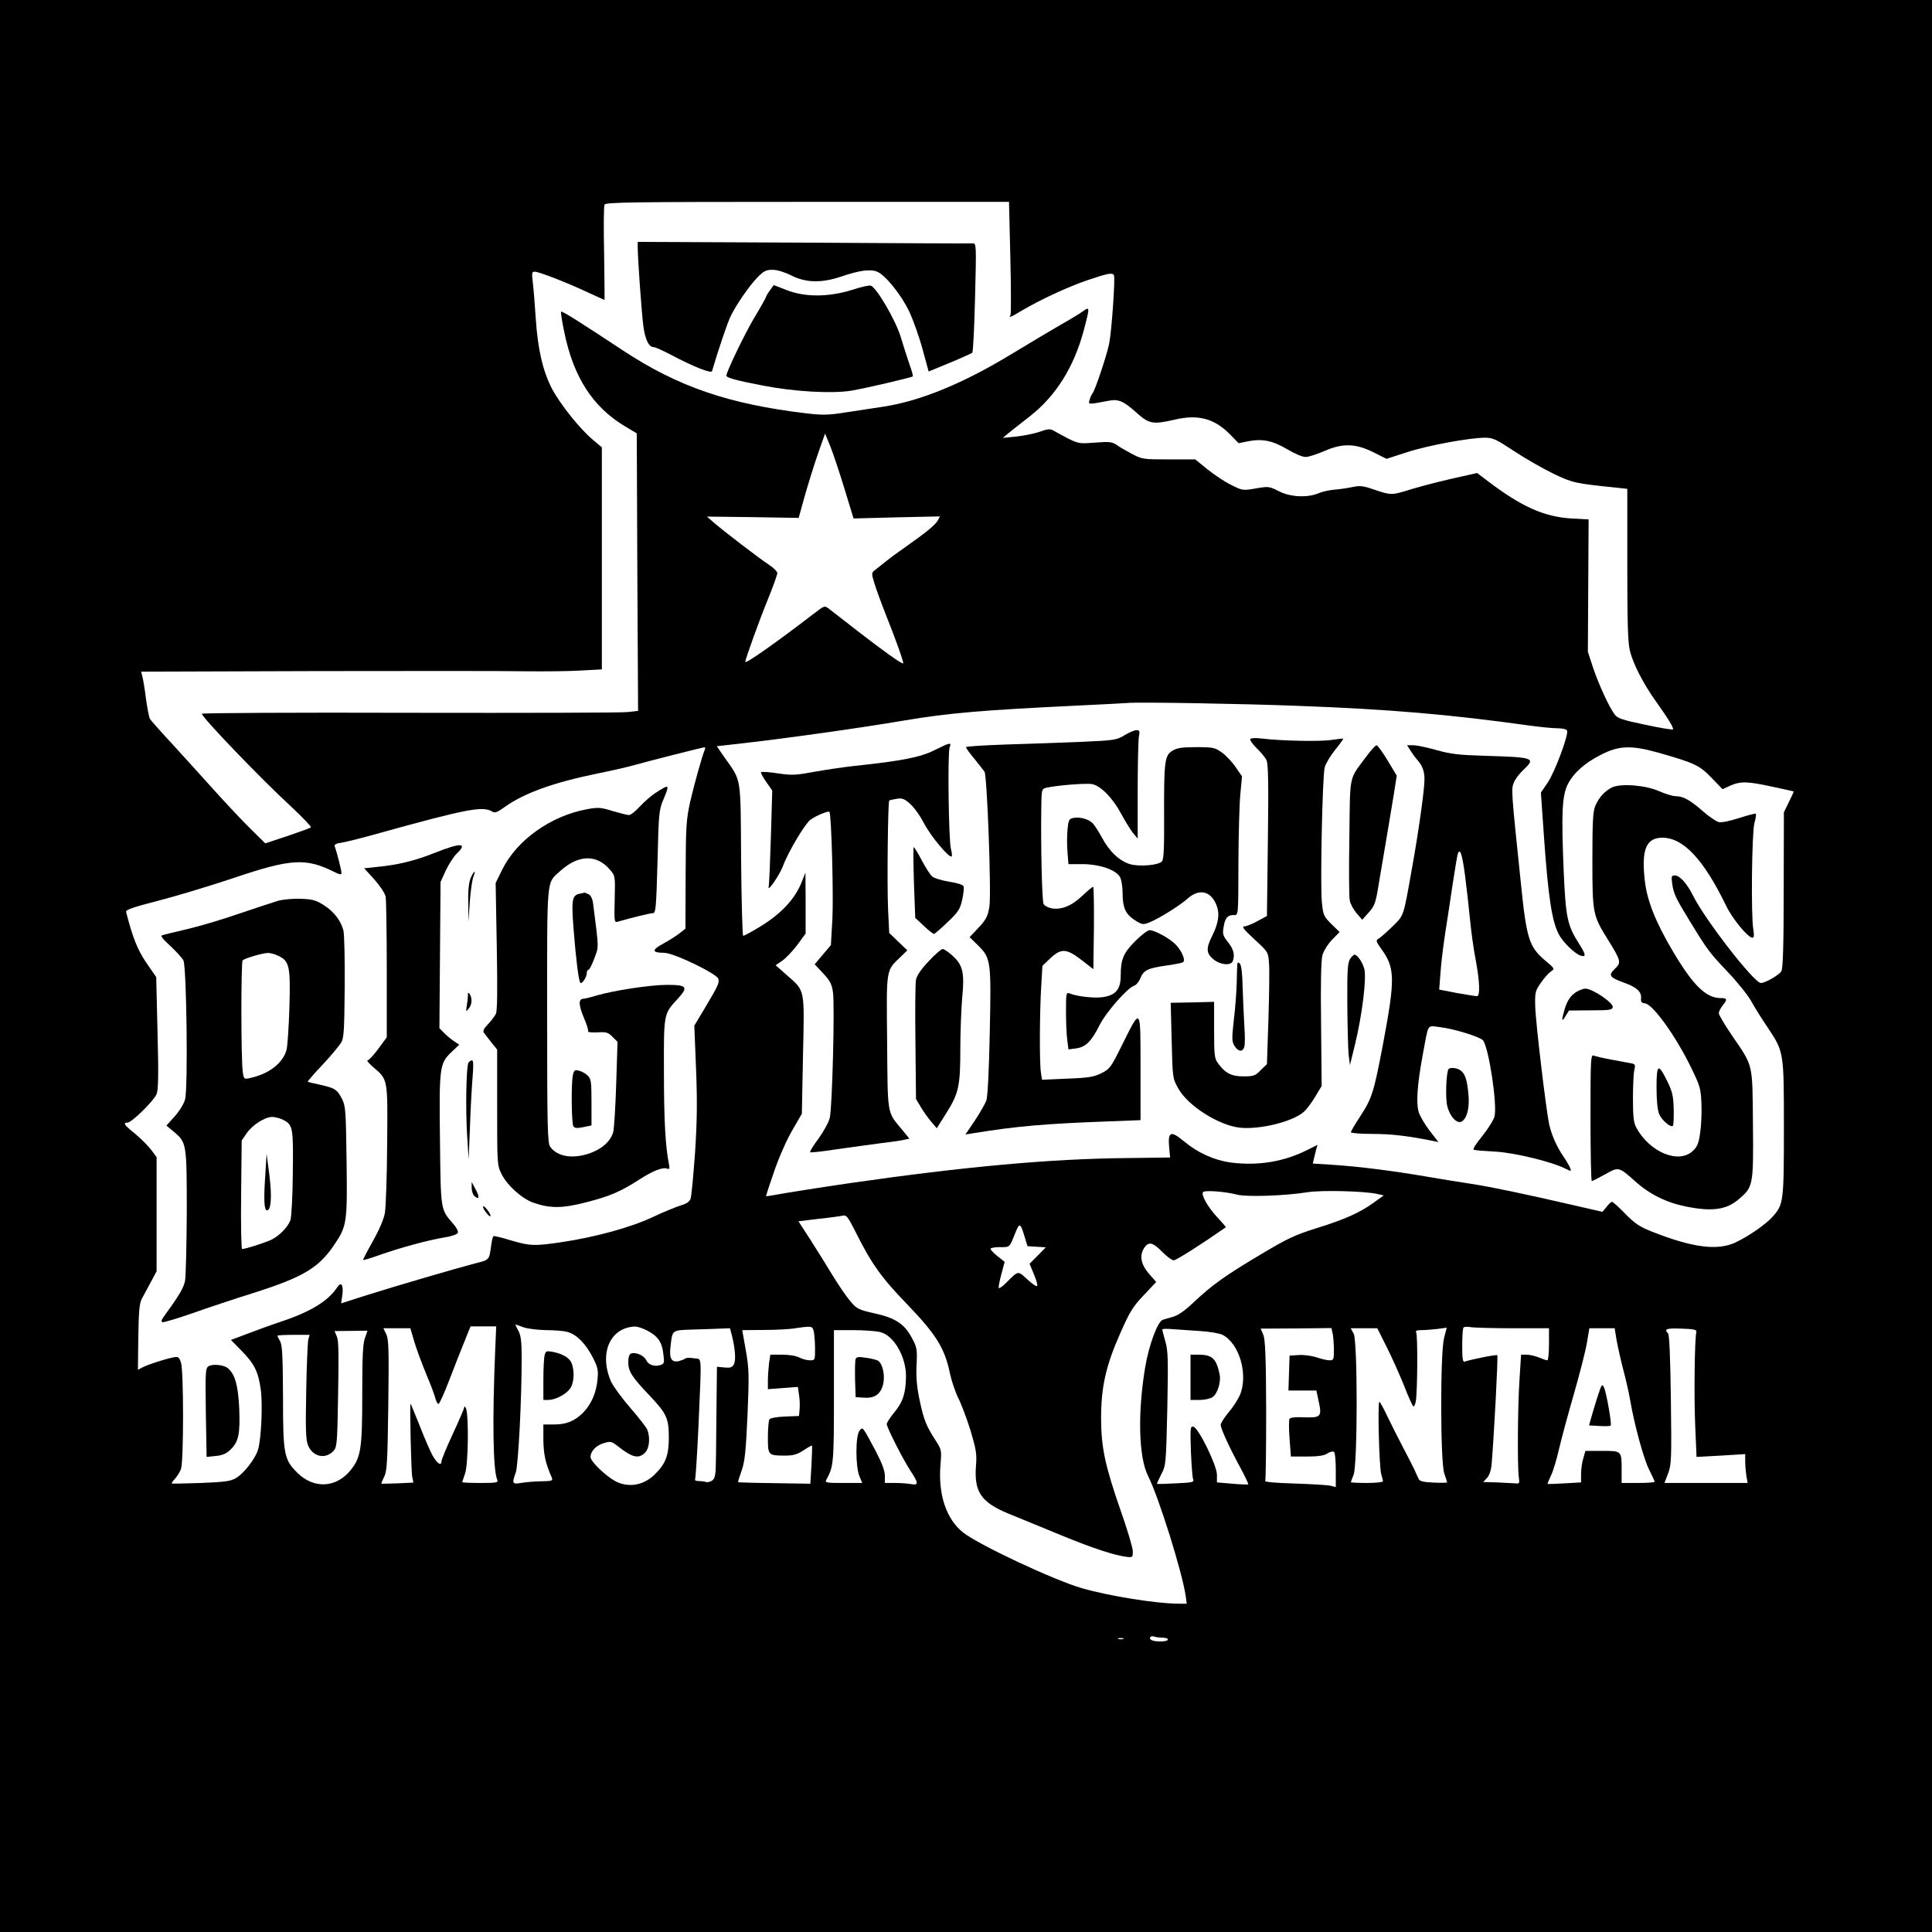 <?xml version="1.0" standalone="no"?>
<!DOCTYPE svg PUBLIC "-//W3C//DTD SVG 20010904//EN"
 "http://www.w3.org/TR/2001/REC-SVG-20010904/DTD/svg10.dtd">
<svg version="1.0" xmlns="http://www.w3.org/2000/svg"
 width="1024pt" height="1024pt" viewBox="0 0 1024 1024"
 preserveAspectRatio="xMidYMid meet">

<g transform="translate(0,1024) scale(0.1,-0.1)"
fill="#000000" stroke="none">
<path d="M0 5120 l0 -5120 5120 0 5120 0 0 5120 0 5120 -5120 0 -5120 0 0
-5120z m5355 3756 c4 -162 4 -299 1 -305 -11 -17 -1 -14 55 20 105 62 246 127
350 163 109 37 134 42 143 28 8 -13 -12 -297 -25 -362 -12 -61 -74 -247 -88
-264 -5 -6 -12 -22 -16 -35 -8 -26 -10 -26 102 -5 51 10 78 -2 144 -61 70 -63
89 -66 206 -39 124 29 210 6 294 -80 l44 -45 50 10 c75 15 130 4 209 -43 39
-23 81 -41 97 -40 15 0 60 15 100 32 95 42 166 40 262 -9 l66 -33 108 35 c110
36 332 77 415 77 41 0 59 -9 153 -71 59 -39 153 -93 209 -120 103 -49 113 -51
336 -74 l55 -6 0 -402 c0 -307 3 -415 14 -457 17 -69 71 -174 136 -265 67 -94
98 -145 92 -151 -3 -3 -70 8 -148 25 -117 24 -146 34 -160 53 -30 39 -85 159
-115 248 l-28 85 2 351 2 351 -92 5 c-144 9 -263 62 -441 197 l-58 44 -142
-32 c-78 -18 -176 -44 -217 -57 -93 -29 -98 -29 -184 0 -60 21 -78 23 -115 15
-24 -5 -67 -12 -95 -14 -29 -2 -69 -11 -89 -20 -59 -24 -149 -20 -210 12 -50
25 -54 26 -122 14 -69 -12 -70 -11 -132 20 -34 17 -91 55 -125 83 l-63 51
-140 0 c-135 0 -142 1 -195 29 -30 16 -67 37 -82 48 -24 16 -38 18 -115 12
-95 -7 -87 -9 -218 63 -18 11 -32 10 -76 -6 -30 -10 -85 -21 -124 -25 l-70 -7
25 21 c14 11 67 54 119 94 139 109 234 262 286 458 32 121 31 124 -4 99 -15
-11 -70 -45 -122 -74 -52 -30 -169 -100 -260 -155 -252 -153 -479 -247 -674
-277 -61 -9 -155 -24 -210 -32 -84 -13 -116 -14 -200 -4 -414 49 -683 142
-974 334 -230 152 -322 210 -327 205 -3 -3 5 -52 17 -109 48 -236 150 -395
319 -497 l65 -39 3 -736 4 -735 -54 -6 c-29 -4 -549 -5 -1155 -4 -607 2 -1103
-1 -1103 -5 0 -19 313 -345 475 -494 60 -56 106 -105 103 -108 -4 -4 -59 -24
-124 -46 l-118 -39 -79 78 c-43 42 -126 131 -185 196 -59 66 -159 176 -222
245 -64 69 -120 132 -125 140 -5 8 -14 56 -21 105 -6 50 -15 103 -19 119 l-7
27 928 3 c511 1 1010 1 1109 -1 99 -1 231 0 293 4 l112 6 0 588 0 589 -51 43
c-68 58 -170 186 -213 267 -48 92 -75 206 -86 368 -5 76 -12 164 -16 196 -6
49 -5 57 10 57 22 0 167 -56 280 -109 49 -22 89 -41 90 -41 1 0 0 110 -2 245
-3 135 -2 252 2 260 5 13 128 15 1075 15 l1069 0 7 -294z m-879 -1227 l48
-157 229 6 229 5 -11 -21 c-13 -24 -65 -66 -166 -137 -38 -27 -86 -61 -105
-77 -19 -15 -46 -36 -58 -46 -24 -18 -24 -18 -8 -72 9 -30 37 -107 62 -170 53
-132 95 -252 91 -256 -5 -6 -111 70 -241 171 -71 55 -139 108 -152 118 -24 18
-24 18 -81 -26 -206 -158 -363 -268 -363 -255 0 13 75 222 119 329 28 69 51
133 51 141 0 8 -19 28 -42 43 -55 36 -241 179 -292 223 l-39 34 243 -3 243 -4
32 115 c18 63 49 164 70 224 l38 108 28 -68 c15 -38 49 -139 75 -225z m2399
-1150 c489 -18 812 -46 1227 -104 59 -8 127 -15 153 -15 28 0 48 -5 51 -13 8
-23 -65 -219 -103 -275 l-36 -53 17 -243 c22 -308 41 -436 77 -506 21 -42 85
-105 117 -115 30 -9 28 5 -8 62 -63 99 -71 138 -82 383 -13 310 -9 402 22 464
31 60 89 112 176 156 96 49 160 51 306 10 190 -54 217 -67 280 -133 l58 -60
41 19 c55 24 91 23 224 -6 61 -13 111 -24 112 -25 1 0 -10 -25 -25 -55 l-27
-55 -1 -410 c0 -293 -4 -416 -12 -432 -11 -20 -85 -63 -109 -63 -36 0 -294
333 -358 460 -33 67 -72 110 -98 110 -18 0 -19 -5 -14 -45 8 -53 20 -78 95
-200 93 -152 104 -166 198 -265 50 -52 106 -122 125 -155 18 -33 57 -95 86
-138 89 -133 88 -130 88 -537 0 -388 -2 -403 -58 -467 -37 -42 -128 -105 -200
-139 -95 -44 -229 -26 -441 58 -66 26 -91 43 -142 95 -34 35 -65 63 -70 63 -5
0 -18 -12 -29 -27 l-22 -26 -139 32 c-272 63 -460 102 -554 116 -52 8 -160 25
-240 39 -188 32 -358 53 -493 62 l-109 7 6 26 c3 14 9 37 12 49 l7 24 -50 -25
c-125 -64 -263 -87 -407 -69 -89 12 -175 50 -251 113 -71 59 -86 52 -78 -36
l5 -50 -233 -3 c-406 -4 -860 -46 -1459 -132 -151 -22 -355 -54 -412 -65 -21
-4 -38 -6 -38 -4 0 2 19 61 43 130 24 71 66 166 95 216 l52 90 6 309 c8 357
12 340 -85 425 l-60 53 35 24 c19 13 55 51 80 84 l44 60 0 162 -1 161 -19 -48
c-36 -92 -110 -171 -224 -240 -43 -26 -82 -47 -87 -47 -4 0 -9 181 -11 403 -3
453 3 413 -89 544 l-40 58 63 7 c177 20 274 32 503 64 138 19 327 48 420 64
242 41 420 56 920 80 132 6 254 13 270 14 51 6 617 -4 900 -15z m-3139 -231
c-16 -39 -57 -187 -78 -278 -21 -96 -23 -130 -24 -388 l-1 -284 -29 -23 c-16
-13 -55 -38 -88 -56 -63 -34 -62 -49 4 -49 51 0 284 -113 288 -139 4 -23 -1
-34 -74 -157 l-54 -90 9 -225 c7 -171 6 -277 -5 -447 -9 -123 -19 -234 -24
-246 -5 -15 -23 -27 -52 -35 -23 -7 -92 -35 -151 -63 -118 -55 -306 -106 -483
-132 -141 -21 -165 -20 -267 10 -48 15 -90 25 -92 22 -3 -3 -8 -23 -11 -44
-11 -83 -9 -81 -81 -99 -111 -29 -428 -122 -577 -169 l-138 -44 6 41 c8 55 -5
77 -26 45 -48 -73 -140 -130 -296 -182 -54 -18 -136 -48 -183 -66 l-85 -32 56
-57 c67 -68 89 -110 102 -205 11 -78 3 -260 -14 -318 -14 -49 -75 -127 -117
-152 -29 -17 -59 -21 -185 -26 -83 -3 -153 -4 -155 -3 -3 2 5 13 17 26 11 12
25 35 31 50 15 39 15 524 0 566 -10 29 -14 32 -43 26 -45 -9 -127 -36 -158
-51 l-27 -14 2 172 c2 136 6 179 18 203 9 17 30 56 48 89 l31 58 0 303 0 302
-29 39 c-16 21 -54 59 -84 84 -59 47 -67 60 -41 60 22 0 139 115 154 151 9 22
11 101 5 324 l-7 296 -53 77 c-47 70 -72 133 -107 270 -2 10 46 26 167 57 94
24 273 78 399 120 310 105 387 109 539 33 28 -14 37 -15 37 -5 0 14 -25 112
-35 138 -5 13 3 18 37 23 24 4 117 27 208 53 451 125 539 142 588 112 15 -10
27 -5 69 25 102 73 258 129 493 177 80 16 170 37 200 46 52 15 346 90 363 92
5 1 6 -5 3 -11z m2822 -2360 c50 -13 255 -6 372 13 76 12 301 6 369 -9 l35 -8
-50 -36 c-75 -55 -156 -91 -304 -137 -118 -37 -156 -55 -300 -141 -186 -111
-254 -159 -355 -254 -47 -45 -83 -69 -110 -76 -22 -6 -45 -13 -52 -15 -27 -9
-73 -132 -93 -250 -41 -243 -35 -479 15 -578 55 -107 181 -510 199 -634 l6
-43 -37 0 c-123 0 -371 40 -518 82 -149 43 -548 230 -631 296 -89 71 -133 202
-119 362 6 72 5 77 -24 122 -52 81 -64 110 -86 213 -16 75 -20 123 -17 190 4
84 2 94 -25 144 -39 74 -88 106 -198 130 -84 19 -93 23 -127 63 -21 24 -63 86
-95 138 -31 52 -85 138 -119 191 l-62 96 107 13 c58 6 116 14 128 17 19 4 27
-6 64 -79 88 -177 139 -248 279 -393 152 -158 198 -232 225 -365 9 -41 29
-100 44 -130 16 -31 45 -108 65 -172 30 -101 34 -126 29 -185 -11 -140 26
-195 173 -256 49 -20 172 -70 273 -112 175 -72 291 -110 356 -117 28 -3 30 -1
29 32 -1 19 -29 114 -63 210 -84 242 -104 335 -105 490 0 167 24 278 101 452
51 116 67 142 125 203 l66 70 -39 45 c-43 50 -51 98 -23 138 23 33 45 27 94
-23 24 -25 52 -45 61 -45 13 0 144 83 276 175 2 1 -18 24 -43 51 -51 54 -88
119 -78 135 7 12 115 4 182 -13z m-1128 -221 l16 -52 48 -3 49 -3 -43 -44 -43
-43 23 -56 c13 -31 21 -59 17 -62 -4 -4 -27 12 -52 35 -51 47 -46 48 -112 -18
-18 -18 -36 -31 -39 -28 -3 2 3 35 13 72 l18 67 -38 30 c-20 16 -37 34 -37 39
0 5 23 9 50 9 55 0 49 -5 85 84 18 46 25 42 45 -27z m-2655 -482 c22 -8 76
-14 120 -15 44 0 96 -4 114 -10 48 -13 97 -64 133 -135 26 -51 30 -67 25 -116
-6 -71 -34 -134 -78 -178 -45 -44 -87 -61 -154 -61 l-55 0 0 -82 c1 -76 11
-124 45 -200 6 -16 0 -18 -51 -19 -33 0 -80 -4 -106 -8 -54 -9 -56 -6 -34 55
13 40 31 380 31 604 0 91 -4 122 -18 148 -10 17 -16 32 -15 32 2 0 21 -7 43
-15z m-150 -112 c-16 -379 -12 -640 10 -695 7 -16 -1 -18 -89 -18 -53 0 -96 2
-96 4 0 2 7 23 15 46 17 47 20 309 5 345 -5 11 -9 14 -9 7 -1 -8 -28 -71 -61
-142 -33 -71 -60 -136 -60 -145 0 -27 -23 -12 -47 30 -12 22 -43 92 -68 157
-26 65 -48 118 -49 118 -5 0 3 -362 9 -388 l6 -30 -83 -4 c-46 -2 -84 -2 -86
-2 -2 1 4 17 14 36 15 29 18 77 22 380 4 298 2 351 -11 377 l-15 31 71 0 72 0
19 -65 c10 -36 39 -114 63 -173 25 -59 48 -120 51 -135 4 -15 11 -28 16 -28 5
0 30 55 56 123 26 68 62 160 81 206 l33 82 68 0 68 0 -5 -117z m805 95 c57
-30 79 -61 86 -125 6 -46 5 -51 -15 -58 -33 -10 -65 1 -76 26 -11 25 -57 44
-80 35 -10 -3 -15 -20 -15 -47 0 -48 19 -77 116 -179 87 -92 99 -118 99 -220
0 -96 -18 -140 -77 -197 -59 -57 -138 -69 -206 -34 -52 28 -132 105 -132 128
0 31 29 62 70 74 36 11 41 10 77 -18 75 -59 109 -67 143 -31 22 23 27 79 11
120 -5 13 -46 65 -91 117 -45 52 -91 115 -102 140 -64 149 -4 285 127 290 12
1 41 -9 65 -21z m884 -9 c3 -17 6 -58 6 -90 0 -58 -1 -59 -27 -59 -16 0 -41 7
-57 15 -16 9 -55 15 -91 15 l-62 0 -7 -46 c-3 -26 -6 -67 -6 -92 l0 -45 79 6
80 6 6 -42 c4 -23 5 -58 3 -77 l-3 -35 -75 -3 c-44 -2 -78 -8 -82 -15 -4 -7
-8 -49 -8 -95 0 -95 1 -97 91 -97 44 0 64 6 98 28 24 16 44 27 45 25 1 -2 0
-48 -3 -103 l-6 -99 -190 3 c-104 1 -191 4 -193 5 -1 2 7 29 19 62 17 49 22
99 31 294 9 213 8 245 -9 343 l-19 107 116 1 c63 0 138 4 165 9 90 13 92 13
99 -21z m3702 21 l194 0 0 -85 c0 -47 -4 -85 -9 -85 -5 0 -25 7 -44 15 -20 8
-50 15 -66 15 l-29 0 -8 -127 c-10 -140 -12 -467 -4 -523 5 -32 3 -35 -20 -32
-14 1 -57 3 -97 5 l-72 2 20 21 c13 14 22 40 25 75 13 155 35 572 30 576 -4 5
-143 -23 -173 -34 -10 -4 -13 16 -13 84 0 49 3 93 7 97 5 4 21 5 37 2 16 -3
116 -6 222 -6z m-4137 -37 c18 -73 22 -132 11 -154 -10 -17 -19 -20 -51 -17
l-39 4 -2 -176 c-1 -96 -2 -228 -3 -294 -1 -104 -4 -120 -20 -133 -11 -7 -26
-11 -33 -8 -8 3 -25 5 -38 5 -14 0 -23 4 -20 9 3 5 11 132 18 282 17 397 20
352 -24 360 -21 3 -41 3 -45 -1 -4 -4 -20 -10 -34 -14 -40 -9 -53 13 -45 78
10 88 6 85 114 89 54 1 120 4 149 5 l52 2 10 -37z m2484 22 c49 -3 101 -12
117 -20 91 -47 138 -217 90 -323 -11 -23 -37 -64 -60 -90 -22 -27 -40 -55 -40
-64 0 -20 46 -120 104 -227 25 -46 44 -86 42 -88 -2 -2 -40 -1 -85 3 l-81 7 0
41 c-1 51 -98 249 -125 254 -16 4 -17 -6 -13 -130 3 -73 8 -140 12 -149 6 -15
-5 -17 -91 -21 -54 -3 -99 -4 -101 -3 -1 1 9 24 23 51 25 48 25 53 32 349 5
262 4 307 -11 357 -9 31 -16 59 -16 62 0 3 26 4 58 1 31 -2 97 -7 145 -10z
m701 -16 c3 -17 6 -56 6 -85 0 -50 -2 -54 -23 -54 -13 0 -44 7 -69 16 -25 8
-68 14 -94 12 l-49 -3 -3 -92 -3 -93 74 0 74 0 13 -61 c17 -78 10 -84 -79 -81
-43 2 -72 -1 -76 -8 -4 -6 -4 -54 0 -105 l7 -95 85 0 c60 0 91 5 108 16 13 9
29 13 35 9 6 -3 10 -45 10 -97 l0 -90 -27 7 c-16 4 -101 9 -191 12 -102 3
-160 8 -156 14 3 6 5 175 5 376 -1 284 -5 373 -15 398 l-14 33 188 1 187 2 7
-32z m286 -69 c28 -55 68 -146 91 -202 22 -57 44 -107 49 -111 4 -5 10 6 14
25 9 50 11 352 2 366 -5 8 2 12 26 12 18 0 56 3 84 6 l52 7 -14 -54 c-21 -80
-20 -660 1 -719 8 -23 15 -44 15 -47 0 -2 -32 -3 -71 -1 -52 2 -74 7 -79 18
-4 8 -15 31 -23 50 -9 19 -38 76 -64 125 -26 50 -63 123 -82 163 -18 39 -37
72 -40 72 -10 0 -1 -350 10 -384 5 -16 9 -33 9 -37 0 -5 -38 -9 -85 -9 -47 0
-85 2 -85 4 0 2 6 19 14 38 22 51 22 707 1 749 l-16 29 71 0 70 0 50 -100z
m1219 33 c7 -38 23 -108 36 -158 13 -49 29 -119 35 -155 22 -129 72 -314 101
-370 16 -32 29 -60 29 -64 0 -3 -39 -6 -88 -6 l-87 0 0 68 c0 103 1 102 -103
102 l-89 0 -11 -39 c-7 -21 -12 -59 -12 -83 l0 -45 -87 -5 c-49 -3 -89 -4 -90
-3 -2 1 6 20 17 43 12 24 31 88 44 145 13 56 49 188 79 292 30 105 61 225 68
268 l13 77 67 0 67 0 11 -67z m422 47 c-9 -34 -13 -342 -6 -496 l7 -166 129 7
129 8 0 -39 c0 -22 3 -56 6 -76 l7 -38 -221 0 -220 0 19 50 c18 47 19 74 15
391 -3 225 -8 345 -15 352 -23 23 -8 28 72 25 67 -2 81 -6 78 -18z m-7057 -33
c-11 -30 -14 -102 -14 -296 0 -287 -7 -335 -60 -401 -76 -97 -197 -103 -284
-16 -71 70 -76 98 -76 405 -1 212 -4 271 -15 291 -8 14 -14 27 -15 30 0 3 39
5 86 5 l85 0 -7 -25 c-3 -14 -9 -138 -11 -276 -4 -202 -2 -258 10 -285 25 -61
92 -75 135 -29 18 19 20 44 24 298 4 206 3 285 -6 307 l-13 30 88 1 87 1 -14
-40z m2730 33 c72 -16 138 -129 138 -234 -1 -89 -16 -137 -62 -192 -22 -27
-40 -54 -40 -62 0 -18 86 -187 126 -248 43 -65 44 -78 3 -70 -17 3 -56 6 -85
6 l-54 0 0 38 c0 26 -15 66 -47 128 -73 137 -70 133 -88 110 -21 -27 -21 -190
0 -240 l15 -36 -100 0 c-92 0 -99 1 -90 18 38 68 40 87 40 443 l0 349 103 0
c56 0 120 -5 141 -10z m1497 -1620 c16 0 29 -4 29 -10 0 -11 -59 -14 -84 -4
-9 3 -13 10 -10 16 3 5 13 7 21 4 8 -3 28 -6 44 -6z m-208 -7 c-7 -2 -19 -2
-25 0 -7 3 -2 5 12 5 14 0 19 -2 13 -5z"/>
<path d="M3380 8932 c0 -63 21 -353 30 -421 10 -73 29 -111 56 -111 7 0 47
-18 89 -40 121 -64 215 -101 219 -87 30 103 83 261 99 292 32 64 96 157 140
203 35 36 47 42 82 42 24 0 63 -12 99 -30 77 -39 160 -41 264 -6 97 33 155 41
191 26 44 -18 130 -125 172 -215 20 -44 52 -133 69 -197 l32 -117 32 13 c17 7
67 28 111 46 44 19 84 37 88 40 5 4 11 136 15 294 7 282 7 286 -13 286 -11 -1
-415 1 -897 4 l-878 4 0 -26z"/>
<path d="M4080 8700 c-11 -15 -20 -31 -20 -34 0 -3 -27 -52 -61 -108 -53 -89
-149 -289 -149 -309 0 -11 54 -26 195 -53 165 -32 363 -43 465 -27 73 12 322
70 328 76 2 2 -5 30 -17 62 -11 32 -32 98 -47 147 -27 89 -127 260 -158 272
-8 3 -54 -7 -102 -23 -123 -38 -248 -39 -346 0 l-67 26 -21 -29z"/>
<path d="M5960 6343 c-43 -26 -54 -27 -230 -35 -102 -4 -281 -11 -397 -14
-117 -4 -213 -10 -213 -14 0 -5 19 -32 43 -60 23 -29 48 -60 55 -70 14 -19 37
-647 26 -715 -8 -53 -19 -72 -66 -121 l-39 -41 45 -44 c68 -68 70 -82 62 -461
-4 -201 -11 -339 -18 -360 -6 -18 -34 -66 -61 -107 l-50 -74 44 7 c226 37 380
50 704 62 l180 7 0 278 c0 327 3 323 -99 118 -58 -117 -64 -125 -108 -147 -40
-20 -68 -25 -181 -29 l-134 -6 -6 39 c-8 48 -7 323 2 462 l6 103 42 40 c58 54
85 52 165 -9 l63 -49 3 219 c1 120 -1 218 -4 218 -4 0 -30 -22 -59 -49 -57
-54 -111 -75 -164 -65 -17 4 -36 14 -40 23 -8 15 -15 300 -12 507 1 97 2 102
24 108 53 13 212 26 245 20 47 -9 111 -75 157 -162 20 -37 47 -80 60 -97 l25
-30 0 250 c0 138 3 267 6 288 6 32 4 37 -12 37 -11 0 -39 -12 -64 -27z"/>
<path d="M6627 6323 c-4 -5 12 -27 34 -49 22 -21 46 -50 52 -64 9 -18 11 -130
7 -425 l-5 -400 -50 -27 c-27 -15 -59 -28 -70 -28 -15 -1 -2 -17 53 -68 73
-67 74 -68 78 -127 3 -33 1 -167 -3 -297 l-8 -238 -33 -32 c-29 -30 -38 -33
-91 -33 -64 0 -96 16 -135 69 -19 25 -21 42 -21 177 l0 149 -115 -3 -115 -2 5
-200 c5 -199 5 -200 35 -254 51 -92 215 -196 327 -208 104 -11 276 31 336 82
15 12 43 49 62 81 l35 58 -3 326 c-3 216 0 340 7 367 7 24 28 58 51 82 l40 41
-44 43 c-41 41 -43 47 -50 117 -9 96 3 664 15 712 5 20 30 62 55 93 25 31 45
58 43 60 -2 1 -31 -2 -64 -7 -57 -9 -264 -5 -371 8 -29 4 -54 2 -57 -3z"/>
<path d="M4953 6264 c-75 -38 -174 -57 -428 -84 -55 -6 -149 -20 -210 -31 -98
-18 -118 -19 -192 -8 -46 7 -86 10 -89 6 -3 -3 9 -26 27 -51 l32 -46 -7 -242
c-4 -134 -9 -254 -12 -268 -8 -33 57 60 76 110 28 76 117 224 145 245 29 21
95 49 101 42 11 -10 22 -444 16 -564 l-8 -142 -43 -51 -43 -51 45 -48 c37 -40
46 -57 52 -101 10 -71 -4 -614 -17 -665 -5 -22 -32 -71 -59 -109 -28 -37 -48
-70 -45 -73 2 -3 67 4 143 16 76 11 181 25 233 32 52 6 107 14 123 18 l27 6
-41 50 c-78 94 -74 70 -77 463 -4 395 -7 375 72 451 l35 34 -48 46 -48 46 -6
125 c-6 127 -1 569 6 577 3 2 20 6 39 9 29 5 41 1 71 -26 21 -18 54 -64 74
-103 36 -69 135 -188 147 -176 3 3 1 21 -4 40 -12 43 -18 506 -7 537 11 29 5
28 -80 -14z"/>
<path d="M7240 6228 c-92 -124 -84 -86 -88 -424 -3 -167 -2 -318 2 -336 3 -19
20 -49 36 -68 l30 -35 34 38 c30 33 37 51 50 130 54 317 68 403 83 494 l16
102 -48 80 c-27 45 -54 81 -59 81 -6 0 -31 -28 -56 -62z"/>
<path d="M7475 6263 c10 -16 25 -37 35 -48 30 -34 40 -62 40 -107 0 -53 -31
-275 -65 -463 -48 -270 -42 -253 -104 -315 -31 -30 -64 -59 -74 -65 -16 -9
-15 -14 16 -57 71 -99 72 -157 8 -498 -50 -263 -59 -290 -121 -386 -28 -42
-50 -80 -50 -85 0 -5 51 -9 114 -9 99 0 184 -10 315 -36 l35 -7 -46 59 c-25
32 -51 77 -58 98 -15 47 -9 143 20 301 33 177 21 159 92 151 75 -9 211 -51
228 -70 31 -38 77 -343 61 -404 -6 -21 -36 -68 -66 -105 -35 -43 -51 -69 -43
-71 7 -3 59 -7 116 -10 102 -6 303 -55 373 -92 26 -13 28 -13 22 3 -3 10 -19
37 -35 61 -37 54 -64 115 -77 172 -17 80 -72 543 -74 625 -2 75 0 83 30 126
17 25 41 52 53 60 21 14 21 15 -29 57 -87 74 -100 113 -131 420 -50 479 -51
491 -36 525 7 18 30 48 50 66 67 64 59 67 -199 75 -141 4 -185 9 -260 30 -49
14 -105 26 -124 26 l-33 0 17 -27z m290 -663 c8 -63 20 -167 26 -230 6 -63 19
-160 30 -215 22 -117 25 -195 7 -195 -7 0 -55 8 -107 17 l-93 18 7 90 c3 50
15 144 25 210 11 66 28 184 40 263 12 79 24 150 27 158 12 31 23 -5 38 -116z"/>
<path d="M6214 6261 c-41 -25 -45 -56 -44 -347 1 -175 -2 -230 -12 -240 -19
-20 -116 -28 -166 -15 -57 16 -112 67 -151 141 -18 33 -41 69 -52 79 -24 22
-71 33 -104 25 -19 -5 -23 -14 -27 -62 -3 -31 -3 -85 0 -119 l5 -63 76 0 c92
-1 178 -31 198 -70 7 -14 13 -50 13 -81 0 -79 15 -113 62 -144 38 -25 45 -27
75 -16 48 18 162 88 206 127 65 59 130 41 158 -43 14 -42 5 -92 -27 -155 -32
-64 -31 -91 7 -122 35 -30 93 -36 103 -10 12 32 5 62 -25 100 -27 34 -30 44
-24 78 7 49 21 66 51 66 29 0 27 -18 28 300 1 135 5 288 10 340 l9 95 -33 48
c-18 27 -51 62 -73 78 -38 27 -46 29 -136 29 -77 0 -102 -4 -127 -19z"/>
<path d="M8545 6067 c-39 -19 -70 -53 -90 -99 -12 -30 -15 -84 -15 -288 0
-283 2 -292 84 -423 68 -110 70 -119 35 -152 -36 -35 -29 -45 50 -74 67 -24
92 -48 89 -82 -2 -19 2 -25 21 -27 43 -6 164 -175 245 -342 47 -97 51 -110 54
-191 2 -48 -1 -118 -7 -155 -8 -57 -16 -74 -41 -96 -75 -68 -227 -4 -297 125
-14 26 -18 56 -18 152 0 66 3 135 7 152 7 29 5 33 -15 37 -12 2 -58 11 -102
19 -44 8 -88 18 -97 22 -17 7 -18 -13 -18 -329 0 -185 3 -336 7 -336 3 0 35
16 69 35 74 42 73 42 163 -38 73 -66 164 -111 263 -131 141 -29 218 -19 285
39 75 64 77 72 74 395 -3 329 3 305 -110 470 -39 57 -71 111 -71 120 0 8 9 26
20 40 27 34 25 40 -10 40 -78 0 -147 68 -254 249 -94 159 -138 272 -149 381
-17 159 9 220 94 220 111 0 219 -115 339 -363 33 -68 115 -167 138 -167 9 0
10 12 5 43 -13 71 -8 516 6 566 7 23 10 45 7 48 -2 3 -42 -8 -89 -23 -51 -16
-93 -25 -108 -21 -14 4 -51 29 -83 57 -68 60 -105 80 -144 80 -16 0 -55 12
-87 26 -70 32 -202 43 -250 21z"/>
<path d="M4844 5563 l7 -188 45 -42 c25 -24 50 -43 54 -43 4 0 37 28 73 63 57
54 66 69 77 119 7 31 10 63 7 70 -3 9 -33 18 -77 25 -39 6 -80 19 -90 28 -10
9 -35 48 -55 86 -20 38 -39 69 -42 69 -3 0 -2 -84 1 -187z"/>
<path d="M6017 5252 c-63 -63 -77 -97 -77 -183 0 -72 -26 -104 -95 -114 -44
-7 -140 4 -177 20 -17 7 -18 -2 -18 -98 0 -57 3 -126 7 -152 l6 -47 39 5 c52
7 82 36 125 122 36 71 148 199 185 211 10 3 25 21 32 39 18 43 38 53 135 67
44 6 85 14 91 18 15 9 -4 57 -38 93 -30 32 -112 77 -139 77 -10 0 -44 -26 -76
-58z"/>
<path d="M4922 5145 c-40 -42 -63 -76 -67 -98 -4 -19 -5 -168 -3 -333 l3 -299
27 -45 c15 -25 40 -60 55 -77 l28 -33 53 84 c64 103 72 140 72 345 0 86 5 205
10 264 13 132 3 173 -52 222 -21 19 -44 35 -52 35 -7 0 -41 -29 -74 -65z"/>
<path d="M7156 5158 c-13 -19 -16 -58 -15 -238 1 -118 4 -240 7 -270 l7 -55
27 110 c38 156 62 353 49 400 -10 37 -37 75 -52 75 -4 0 -15 -10 -23 -22z"/>
<path d="M6558 5130 c-1 -8 -2 -51 -3 -95 -1 -44 -7 -133 -15 -197 -12 -106
-11 -119 4 -143 20 -30 42 -32 51 -4 4 12 4 64 0 118 -3 53 -7 144 -9 204 -1
66 -7 112 -14 119 -9 9 -12 9 -14 -2z"/>
<path d="M8343 4974 c-22 -17 -37 -42 -48 -76 -20 -68 -19 -80 3 -43 l18 29
114 1 c99 0 115 2 118 17 4 22 -107 98 -145 98 -15 0 -43 -12 -60 -26z"/>
<path d="M7677 4573 c-12 -22 -17 -155 -6 -196 14 -56 52 -96 77 -81 28 18 42
73 35 144 -7 76 -17 108 -41 126 -19 15 -58 18 -65 7z"/>
<path d="M8780 4476 c0 -69 5 -119 14 -141 14 -33 61 -73 73 -62 3 4 5 43 4
89 -2 70 -7 92 -34 147 -48 98 -57 92 -57 -33z"/>
<path d="M3480 6041 c-25 -15 -64 -49 -88 -75 -23 -25 -49 -46 -58 -46 -9 0
-48 10 -86 21 -64 20 -77 21 -137 10 -191 -35 -371 -163 -448 -318 l-36 -73 6
-337 c4 -230 3 -343 -5 -357 -6 -12 -24 -36 -41 -54 -23 -24 -29 -36 -22 -46
6 -8 24 -31 40 -52 l30 -37 0 -306 c0 -300 0 -307 23 -353 30 -61 109 -132
170 -153 90 -31 155 -30 284 4 124 32 178 56 278 120 69 45 123 66 146 57 12
-5 14 0 10 22 -19 90 -27 236 -27 486 -1 317 -2 311 73 392 58 63 49 74 -56
74 -90 0 -285 -30 -376 -57 -30 -9 -62 -17 -70 -17 -25 -2 -23 -34 5 -101 15
-35 25 -67 22 -72 -3 -4 19 -6 48 -5 48 3 57 1 81 -23 l27 -27 -7 -223 c-4
-123 -11 -238 -16 -256 -14 -47 -56 -86 -117 -109 -93 -35 -179 -22 -217 32
-14 20 -16 102 -16 696 0 748 -5 698 70 766 96 87 194 89 264 5 27 -31 27 -34
24 -156 -3 -120 -2 -124 17 -118 68 20 171 45 185 45 16 0 18 26 25 273 6 256
8 275 31 329 34 82 33 83 -36 39z"/>
<path d="M2305 5720 c-105 -42 -194 -64 -308 -75 l-67 -7 54 -59 c30 -34 56
-73 60 -91 3 -17 6 -191 6 -388 l0 -358 -45 -61 c-25 -34 -50 -61 -57 -61 -6
0 7 -16 30 -36 79 -67 77 -59 74 -409 -1 -170 -7 -335 -12 -364 -6 -34 -31
-91 -64 -150 -30 -53 -53 -97 -51 -99 2 -2 41 10 86 26 107 38 254 78 342 93
40 6 71 17 74 25 3 8 -9 30 -26 49 -66 76 -65 67 -69 440 -5 390 -2 409 61
469 l41 39 -24 16 c-14 9 -38 28 -53 43 l-28 28 3 387 3 388 28 62 c16 33 42
74 58 89 60 57 22 59 -116 4z"/>
<path d="M2494 5585 c-9 -23 -14 -66 -12 -132 l1 -98 7 105 c4 58 13 117 19
133 16 40 3 33 -15 -8z"/>
<path d="M3072 5503 c-40 -8 -44 -33 -32 -186 12 -155 27 -278 36 -286 8 -9
34 30 34 51 0 10 4 18 9 18 5 0 19 27 31 60 24 65 25 45 -6 287 -3 28 -12 47
-24 53 -10 5 -20 9 -22 9 -2 -1 -13 -4 -26 -6z"/>
<path d="M1475 5466 c-27 -8 -120 -39 -206 -68 -86 -30 -210 -67 -275 -82 -66
-16 -126 -30 -134 -33 -11 -3 2 -20 42 -56 31 -29 62 -63 70 -77 17 -33 25
-676 9 -737 -6 -23 -30 -62 -55 -90 l-44 -49 40 -33 c67 -57 68 -62 68 -423
-1 -178 -5 -342 -9 -366 -8 -38 -29 -75 -107 -182 -19 -26 -22 -36 -12 -38 8
-1 79 20 159 48 79 28 223 76 319 106 265 84 348 133 430 254 69 102 71 117
67 444 -4 275 -5 293 -25 333 -26 49 -37 56 -117 74 -33 7 -62 14 -64 15 -2 2
33 43 79 91 45 48 89 102 99 118 14 25 16 70 18 295 1 146 -2 280 -7 299 -14
52 -50 99 -103 133 -41 26 -60 32 -120 34 -41 2 -94 -3 -122 -10z m0 -292 c59
-28 65 -55 59 -270 -3 -104 -10 -206 -15 -227 -18 -71 -94 -130 -195 -151 -30
-7 -32 -5 -37 31 -10 61 -10 584 -1 593 12 11 103 38 132 39 13 1 39 -6 57
-15z m25 -869 c53 -27 55 -40 52 -283 -1 -122 -7 -235 -13 -250 -14 -36 -56
-80 -99 -102 -33 -16 -138 -50 -157 -50 -4 0 -7 129 -5 287 l3 288 26 38 c31
45 97 87 136 87 15 0 41 -7 57 -15z"/>
<path d="M1406 4010 c-9 -128 -6 -185 9 -185 22 0 27 72 13 185 l-15 115 -7
-115z"/>
<path d="M2480 4964 c0 -12 -3 -37 -6 -55 -5 -32 -5 -33 10 -15 18 22 20 54 6
76 -8 12 -10 11 -10 -6z"/>
<path d="M2483 4608 c-12 -20 -16 -246 -7 -388 l8 -125 7 175 c3 96 10 214 14
263 5 59 4 87 -3 87 -6 0 -14 -6 -19 -12z"/>
<path d="M3036 4539 c-9 -47 -7 -252 3 -268 7 -11 19 -12 53 -5 l43 9 0 122
c0 109 -2 125 -20 142 -11 11 -32 23 -46 26 -23 6 -27 3 -33 -26z"/>
<path d="M2500 3944 c0 -18 7 -37 15 -44 25 -21 28 -5 6 36 l-21 39 0 -31z"/>
<path d="M2560 3844 c0 -7 9 -22 20 -35 10 -13 19 -19 20 -13 0 7 -9 22 -20
35 -10 13 -19 19 -20 13z"/>
<path d="M1106 2999 c-17 -10 -18 -26 -15 -246 l4 -235 48 5 c35 3 56 12 77
32 45 43 53 83 48 220 -6 123 -22 181 -61 214 -22 17 -79 23 -101 10z"/>
<path d="M2887 3058 c-4 -12 -7 -71 -7 -130 l0 -108 26 0 c36 0 91 28 114 58
22 27 27 93 10 136 -10 28 -48 51 -101 61 -32 6 -37 4 -42 -17z"/>
<path d="M6310 2940 l0 -120 48 0 c27 0 57 7 69 15 27 19 46 83 37 122 -18 84
-39 103 -115 103 l-39 0 0 -120z"/>
<path d="M8480 2875 c-6 -16 -22 -66 -35 -110 l-23 -80 55 -3 c30 -2 58 -1 60
2 7 7 -24 182 -36 203 -8 16 -11 15 -21 -12z"/>
<path d="M4535 3037 c-3 -7 -4 -56 -3 -108 l3 -94 43 -3 c57 -4 88 17 102 68
13 48 -2 115 -28 129 -9 4 -38 12 -65 15 -36 6 -48 4 -52 -7z"/>
</g>
</svg>
